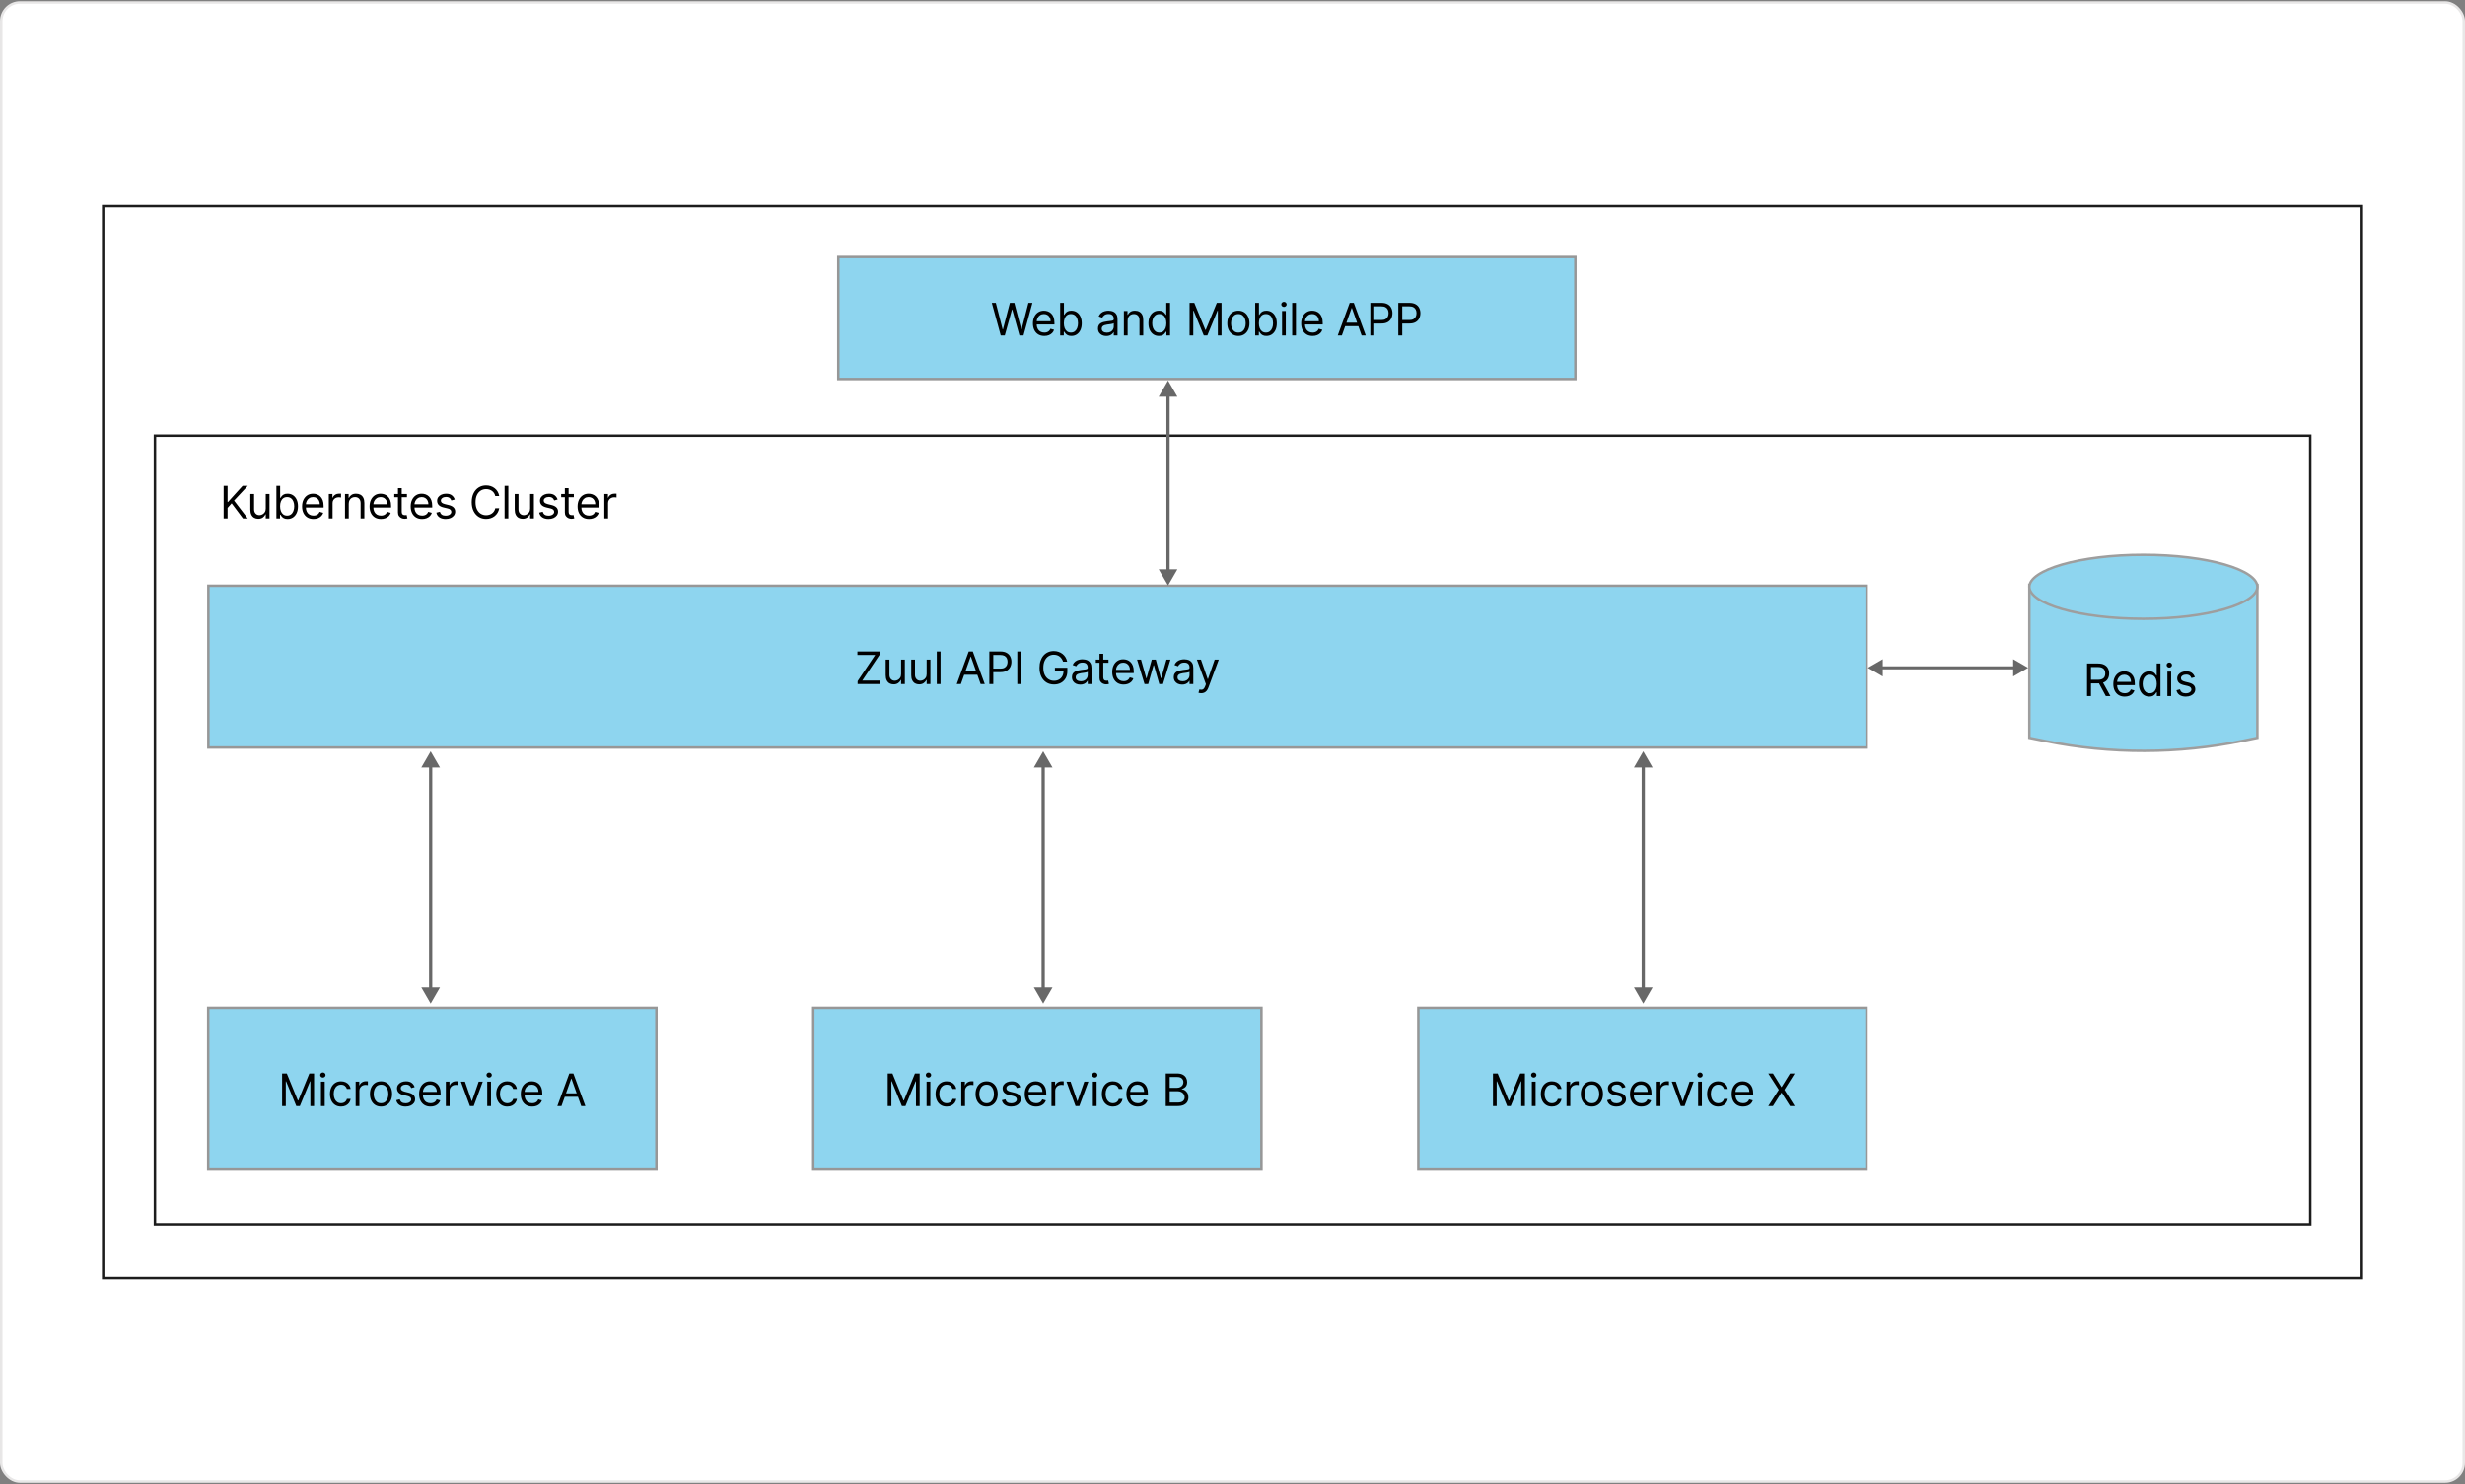 <svg width="990" height="596" viewBox="0 0 990 596" fill="none" xmlns="http://www.w3.org/2000/svg">
<rect x="0" y="0" width="990" height="596" fill="#808080" stroke="none"/>
<rect x="0.5" y="1" width="989" height="594" rx="7.5" fill="white"/>
<rect x="0.5" y="1" width="989" height="594" rx="7.5" stroke="#E8E7E7"/>
<rect x="336.69" y="103.213" width="296" height="49" fill="#8ED5EF"/>
<rect x="336.69" y="103.213" width="296" height="49" stroke="#979797"/>
<path d="M401.918 134.713L398.338 121.622H399.949L402.685 132.284H402.812L405.599 121.622H407.389L410.176 132.284H410.304L413.04 121.622H414.651L411.071 134.713H409.435L406.545 124.282H406.443L403.554 134.713H401.918ZM419.426 134.918C418.48 134.918 417.664 134.709 416.977 134.292C416.296 133.87 415.769 133.282 415.399 132.527C415.032 131.769 414.849 130.887 414.849 129.881C414.849 128.875 415.032 127.989 415.399 127.222C415.769 126.451 416.285 125.85 416.945 125.419C417.61 124.985 418.386 124.767 419.272 124.767C419.784 124.767 420.289 124.853 420.787 125.023C421.286 125.193 421.739 125.47 422.149 125.854C422.558 126.233 422.884 126.736 423.127 127.363C423.369 127.989 423.491 128.76 423.491 129.676V130.316H415.923V129.012H421.957C421.957 128.458 421.846 127.963 421.624 127.529C421.407 127.094 421.096 126.751 420.691 126.5C420.291 126.248 419.818 126.122 419.272 126.122C418.671 126.122 418.151 126.272 417.713 126.57C417.278 126.864 416.943 127.247 416.709 127.72C416.475 128.193 416.357 128.701 416.357 129.242V130.111C416.357 130.853 416.485 131.481 416.741 131.997C417.001 132.508 417.361 132.898 417.821 133.167C418.281 133.431 418.816 133.563 419.426 133.563C419.822 133.563 420.18 133.507 420.499 133.397C420.823 133.282 421.102 133.111 421.337 132.885C421.571 132.655 421.752 132.37 421.88 132.029L423.338 132.438C423.184 132.932 422.926 133.367 422.564 133.742C422.202 134.113 421.754 134.402 421.222 134.611C420.689 134.816 420.09 134.918 419.426 134.918ZM425.792 134.713V121.622H427.301V126.455H427.429C427.539 126.284 427.693 126.067 427.889 125.803C428.089 125.534 428.375 125.296 428.745 125.087C429.12 124.874 429.627 124.767 430.267 124.767C431.093 124.767 431.822 124.974 432.453 125.387C433.083 125.801 433.576 126.387 433.929 127.145C434.283 127.904 434.46 128.799 434.46 129.83C434.46 130.87 434.283 131.771 433.929 132.534C433.576 133.292 433.086 133.88 432.459 134.298C431.833 134.711 431.11 134.918 430.292 134.918C429.662 134.918 429.157 134.814 428.777 134.605C428.398 134.392 428.106 134.151 427.902 133.882C427.697 133.61 427.539 133.384 427.429 133.205H427.25V134.713H425.792ZM427.275 129.804C427.275 130.546 427.384 131.2 427.601 131.767C427.818 132.329 428.136 132.77 428.554 133.09C428.971 133.405 429.483 133.563 430.088 133.563C430.718 133.563 431.245 133.397 431.666 133.064C432.093 132.728 432.412 132.276 432.625 131.709C432.843 131.138 432.951 130.503 432.951 129.804C432.951 129.114 432.845 128.492 432.632 127.938C432.423 127.38 432.105 126.939 431.679 126.615C431.257 126.287 430.727 126.122 430.088 126.122C429.474 126.122 428.958 126.278 428.541 126.589C428.123 126.896 427.808 127.326 427.595 127.88C427.382 128.43 427.275 129.071 427.275 129.804ZM444.323 134.943C443.701 134.943 443.136 134.826 442.629 134.592C442.122 134.353 441.719 134.01 441.421 133.563C441.123 133.111 440.974 132.566 440.974 131.926C440.974 131.364 441.084 130.908 441.306 130.559C441.528 130.205 441.824 129.928 442.195 129.728C442.565 129.527 442.974 129.378 443.422 129.28C443.873 129.178 444.327 129.097 444.783 129.037C445.38 128.961 445.864 128.903 446.234 128.865C446.609 128.822 446.882 128.752 447.052 128.654C447.227 128.556 447.315 128.385 447.315 128.142V128.091C447.315 127.461 447.142 126.97 446.797 126.621C446.456 126.272 445.938 126.097 445.244 126.097C444.523 126.097 443.959 126.255 443.55 126.57C443.141 126.885 442.853 127.222 442.687 127.58L441.255 127.068C441.511 126.472 441.851 126.007 442.278 125.675C442.708 125.338 443.177 125.104 443.684 124.972C444.195 124.836 444.698 124.767 445.192 124.767C445.508 124.767 445.87 124.806 446.279 124.882C446.692 124.955 447.091 125.106 447.474 125.336C447.862 125.566 448.184 125.914 448.44 126.378C448.695 126.843 448.823 127.465 448.823 128.245V134.713H447.315V133.384H447.238C447.136 133.597 446.965 133.825 446.726 134.068C446.488 134.311 446.17 134.517 445.774 134.688C445.378 134.858 444.894 134.943 444.323 134.943ZM444.553 133.588C445.15 133.588 445.653 133.471 446.062 133.237C446.475 133.002 446.786 132.7 446.995 132.329C447.208 131.958 447.315 131.568 447.315 131.159V129.779C447.251 129.855 447.11 129.926 446.893 129.99C446.68 130.049 446.432 130.103 446.151 130.149C445.874 130.192 445.604 130.23 445.339 130.265C445.079 130.294 444.869 130.32 444.707 130.341C444.315 130.392 443.948 130.475 443.607 130.591C443.27 130.701 442.998 130.87 442.789 131.095C442.584 131.317 442.482 131.62 442.482 132.003C442.482 132.527 442.676 132.924 443.064 133.192C443.456 133.456 443.952 133.588 444.553 133.588ZM452.887 128.807V134.713H451.378V124.895H452.836V126.429H452.964C453.194 125.931 453.543 125.53 454.012 125.228C454.481 124.921 455.086 124.767 455.827 124.767C456.492 124.767 457.074 124.904 457.572 125.176C458.071 125.445 458.459 125.854 458.736 126.404C459.013 126.949 459.151 127.64 459.151 128.475V134.713H457.643V128.577C457.643 127.806 457.442 127.205 457.042 126.774C456.641 126.34 456.091 126.122 455.393 126.122C454.911 126.122 454.481 126.227 454.101 126.436C453.726 126.644 453.43 126.949 453.213 127.35C452.996 127.75 452.887 128.236 452.887 128.807ZM465.417 134.918C464.599 134.918 463.877 134.711 463.25 134.298C462.624 133.88 462.134 133.292 461.78 132.534C461.426 131.771 461.249 130.87 461.249 129.83C461.249 128.799 461.426 127.904 461.78 127.145C462.134 126.387 462.626 125.801 463.257 125.387C463.887 124.974 464.616 124.767 465.443 124.767C466.082 124.767 466.587 124.874 466.958 125.087C467.333 125.296 467.618 125.534 467.814 125.803C468.014 126.067 468.17 126.284 468.281 126.455H468.409V121.622H469.917V134.713H468.46V133.205H468.281C468.17 133.384 468.012 133.61 467.808 133.882C467.603 134.151 467.311 134.392 466.932 134.605C466.553 134.814 466.048 134.918 465.417 134.918ZM465.622 133.563C466.227 133.563 466.738 133.405 467.156 133.09C467.573 132.77 467.891 132.329 468.108 131.767C468.325 131.2 468.434 130.546 468.434 129.804C468.434 129.071 468.328 128.43 468.115 127.88C467.901 127.326 467.586 126.896 467.169 126.589C466.751 126.278 466.235 126.122 465.622 126.122C464.982 126.122 464.45 126.287 464.024 126.615C463.602 126.939 463.284 127.38 463.071 127.938C462.862 128.492 462.758 129.114 462.758 129.804C462.758 130.503 462.865 131.138 463.078 131.709C463.295 132.276 463.615 132.728 464.036 133.064C464.463 133.397 464.991 133.563 465.622 133.563ZM477.76 121.622H479.653L484.101 132.489H484.255L488.704 121.622H490.596V134.713H489.113V124.767H488.985L484.894 134.713H483.462L479.371 124.767H479.243V134.713H477.76V121.622ZM497.36 134.918C496.474 134.918 495.696 134.707 495.027 134.285C494.362 133.863 493.842 133.273 493.467 132.515C493.097 131.756 492.911 130.87 492.911 129.855C492.911 128.833 493.097 127.94 493.467 127.177C493.842 126.414 494.362 125.822 495.027 125.4C495.696 124.978 496.474 124.767 497.36 124.767C498.247 124.767 499.022 124.978 499.687 125.4C500.356 125.822 500.876 126.414 501.247 127.177C501.622 127.94 501.809 128.833 501.809 129.855C501.809 130.87 501.622 131.756 501.247 132.515C500.876 133.273 500.356 133.863 499.687 134.285C499.022 134.707 498.247 134.918 497.36 134.918ZM497.36 133.563C498.034 133.563 498.587 133.39 499.022 133.045C499.457 132.7 499.779 132.246 499.987 131.684C500.196 131.121 500.301 130.512 500.301 129.855C500.301 129.199 500.196 128.588 499.987 128.021C499.779 127.454 499.457 126.996 499.022 126.647C498.587 126.297 498.034 126.122 497.36 126.122C496.687 126.122 496.133 126.297 495.698 126.647C495.264 126.996 494.942 127.454 494.733 128.021C494.524 128.588 494.42 129.199 494.42 129.855C494.42 130.512 494.524 131.121 494.733 131.684C494.942 132.246 495.264 132.7 495.698 133.045C496.133 133.39 496.687 133.563 497.36 133.563ZM504.118 134.713V121.622H505.627V126.455H505.755C505.866 126.284 506.019 126.067 506.215 125.803C506.415 125.534 506.701 125.296 507.071 125.087C507.446 124.874 507.954 124.767 508.593 124.767C509.419 124.767 510.148 124.974 510.779 125.387C511.41 125.801 511.902 126.387 512.255 127.145C512.609 127.904 512.786 128.799 512.786 129.83C512.786 130.87 512.609 131.771 512.255 132.534C511.902 133.292 511.412 133.88 510.785 134.298C510.159 134.711 509.437 134.918 508.618 134.918C507.988 134.918 507.483 134.814 507.103 134.605C506.724 134.392 506.432 134.151 506.228 133.882C506.023 133.61 505.866 133.384 505.755 133.205H505.576V134.713H504.118ZM505.601 129.804C505.601 130.546 505.71 131.2 505.927 131.767C506.145 132.329 506.462 132.77 506.88 133.09C507.297 133.405 507.809 133.563 508.414 133.563C509.044 133.563 509.571 133.397 509.993 133.064C510.419 132.728 510.738 132.276 510.951 131.709C511.169 131.138 511.277 130.503 511.277 129.804C511.277 129.114 511.171 128.492 510.958 127.938C510.749 127.38 510.432 126.939 510.005 126.615C509.584 126.287 509.053 126.122 508.414 126.122C507.8 126.122 507.285 126.278 506.867 126.589C506.449 126.896 506.134 127.326 505.921 127.88C505.708 128.43 505.601 129.071 505.601 129.804ZM514.896 134.713V124.895H516.404V134.713H514.896ZM515.663 123.259C515.369 123.259 515.115 123.159 514.902 122.958C514.693 122.758 514.589 122.517 514.589 122.236C514.589 121.955 514.693 121.714 514.902 121.514C515.115 121.314 515.369 121.213 515.663 121.213C515.957 121.213 516.208 121.314 516.417 121.514C516.63 121.714 516.736 121.955 516.736 122.236C516.736 122.517 516.63 122.758 516.417 122.958C516.208 123.159 515.957 123.259 515.663 123.259ZM520.478 121.622V134.713H518.969V121.622H520.478ZM527.159 134.918C526.213 134.918 525.397 134.709 524.711 134.292C524.029 133.87 523.503 133.282 523.132 132.527C522.765 131.769 522.582 130.887 522.582 129.881C522.582 128.875 522.765 127.989 523.132 127.222C523.503 126.451 524.018 125.85 524.679 125.419C525.344 124.985 526.119 124.767 527.006 124.767C527.517 124.767 528.022 124.853 528.52 125.023C529.019 125.193 529.473 125.47 529.882 125.854C530.291 126.233 530.617 126.736 530.86 127.363C531.103 127.989 531.224 128.76 531.224 129.676V130.316H523.656V129.012H529.69C529.69 128.458 529.579 127.963 529.358 127.529C529.14 127.094 528.829 126.751 528.425 126.5C528.024 126.248 527.551 126.122 527.006 126.122C526.405 126.122 525.885 126.272 525.446 126.57C525.011 126.864 524.677 127.247 524.442 127.72C524.208 128.193 524.091 128.701 524.091 129.242V130.111C524.091 130.853 524.219 131.481 524.474 131.997C524.734 132.508 525.094 132.898 525.555 133.167C526.015 133.431 526.55 133.563 527.159 133.563C527.555 133.563 527.913 133.507 528.233 133.397C528.557 133.282 528.836 133.111 529.07 132.885C529.305 132.655 529.486 132.37 529.614 132.029L531.071 132.438C530.917 132.932 530.66 133.367 530.297 133.742C529.935 134.113 529.488 134.402 528.955 134.611C528.422 134.816 527.824 134.918 527.159 134.918ZM538.927 134.713H537.265L542.072 121.622H543.708L548.515 134.713H546.853L542.941 123.693H542.839L538.927 134.713ZM539.541 129.6H546.24V131.006H539.541V129.6ZM550.356 134.713V121.622H554.779C555.806 121.622 556.646 121.808 557.298 122.179C557.954 122.545 558.44 123.042 558.755 123.668C559.071 124.294 559.228 124.993 559.228 125.765C559.228 126.536 559.071 127.237 558.755 127.867C558.444 128.498 557.963 129.001 557.311 129.376C556.659 129.747 555.823 129.932 554.805 129.932H551.635V128.526H554.754C555.457 128.526 556.022 128.404 556.448 128.162C556.874 127.919 557.183 127.591 557.375 127.177C557.571 126.76 557.669 126.289 557.669 125.765C557.669 125.24 557.571 124.772 557.375 124.358C557.183 123.945 556.872 123.621 556.441 123.387C556.011 123.148 555.44 123.029 554.728 123.029H551.941V134.713H550.356ZM561.584 134.713V121.622H566.007C567.034 121.622 567.874 121.808 568.526 122.179C569.182 122.545 569.668 123.042 569.983 123.668C570.298 124.294 570.456 124.993 570.456 125.765C570.456 126.536 570.298 127.237 569.983 127.867C569.672 128.498 569.19 129.001 568.538 129.376C567.886 129.747 567.051 129.932 566.033 129.932H562.862V128.526H565.982C566.685 128.526 567.249 128.404 567.676 128.162C568.102 127.919 568.411 127.591 568.602 127.177C568.798 126.76 568.896 126.289 568.896 125.765C568.896 125.24 568.798 124.772 568.602 124.358C568.411 123.945 568.1 123.621 567.669 123.387C567.239 123.148 566.668 123.029 565.956 123.029H563.169V134.713H561.584Z" fill="black"/>
<rect x="83.69" y="235.213" width="666" height="65" fill="#8ED5EF"/>
<rect x="83.69" y="235.213" width="666" height="65" stroke="#979797"/>
<path d="M344.434 274.713V273.563L351.491 263.029H344.357V261.622H353.383V262.773L346.326 273.307H353.459V274.713H344.434ZM361.903 270.699V264.895H363.412V274.713H361.903V273.051H361.801C361.571 273.55 361.213 273.974 360.727 274.323C360.241 274.669 359.628 274.841 358.886 274.841C358.273 274.841 357.727 274.707 357.25 274.439C356.773 274.166 356.398 273.757 356.125 273.211C355.852 272.662 355.716 271.969 355.716 271.134V264.895H357.224V271.032C357.224 271.747 357.425 272.318 357.825 272.745C358.23 273.171 358.746 273.384 359.372 273.384C359.747 273.384 360.128 273.288 360.516 273.096C360.908 272.904 361.236 272.61 361.501 272.214C361.769 271.818 361.903 271.313 361.903 270.699ZM372.164 270.699V264.895H373.673V274.713H372.164V273.051H372.062C371.832 273.55 371.474 273.974 370.988 274.323C370.502 274.669 369.889 274.841 369.147 274.841C368.534 274.841 367.988 274.707 367.511 274.439C367.034 274.166 366.659 273.757 366.386 273.211C366.113 272.662 365.977 271.969 365.977 271.134V264.895H367.485V271.032C367.485 271.747 367.686 272.318 368.086 272.745C368.491 273.171 369.007 273.384 369.633 273.384C370.008 273.384 370.389 273.288 370.777 273.096C371.169 272.904 371.497 272.61 371.762 272.214C372.03 271.818 372.164 271.313 372.164 270.699ZM377.746 261.622V274.713H376.238V261.622H377.746ZM385.917 274.713H384.255L389.062 261.622H390.699L395.505 274.713H393.843L389.931 263.693H389.829L385.917 274.713ZM386.531 269.6H393.23V271.006H386.531V269.6ZM397.346 274.713V261.622H401.77C402.797 261.622 403.636 261.808 404.288 262.179C404.944 262.545 405.43 263.042 405.746 263.668C406.061 264.294 406.219 264.993 406.219 265.765C406.219 266.536 406.061 267.237 405.746 267.867C405.434 268.498 404.953 269.001 404.301 269.376C403.649 269.747 402.814 269.932 401.795 269.932H398.625V268.526H401.744C402.447 268.526 403.012 268.404 403.438 268.162C403.864 267.919 404.173 267.591 404.365 267.177C404.561 266.76 404.659 266.289 404.659 265.765C404.659 265.24 404.561 264.772 404.365 264.358C404.173 263.945 403.862 263.621 403.432 263.387C403.001 263.148 402.43 263.029 401.719 263.029H398.932V274.713H397.346ZM410.159 261.622V274.713H408.574V261.622H410.159ZM426.953 265.713C426.813 265.283 426.627 264.897 426.397 264.556C426.171 264.211 425.901 263.917 425.585 263.674C425.274 263.431 424.921 263.246 424.524 263.118C424.128 262.99 423.693 262.926 423.22 262.926C422.445 262.926 421.739 263.127 421.104 263.527C420.47 263.928 419.965 264.518 419.59 265.298C419.215 266.078 419.027 267.034 419.027 268.168C419.027 269.301 419.217 270.258 419.596 271.038C419.975 271.818 420.489 272.408 421.136 272.809C421.784 273.209 422.513 273.409 423.323 273.409C424.073 273.409 424.733 273.25 425.304 272.93C425.879 272.606 426.327 272.15 426.646 271.562C426.97 270.97 427.132 270.273 427.132 269.472L427.618 269.574H423.68V268.168H428.666V269.574C428.666 270.652 428.436 271.59 427.976 272.387C427.52 273.184 426.889 273.801 426.084 274.24C425.283 274.675 424.362 274.892 423.323 274.892C422.163 274.892 421.145 274.62 420.267 274.074C419.394 273.529 418.712 272.753 418.222 271.747C417.736 270.742 417.493 269.549 417.493 268.168C417.493 267.132 417.631 266.201 417.908 265.375C418.19 264.544 418.586 263.836 419.097 263.252C419.609 262.669 420.214 262.221 420.913 261.91C421.612 261.599 422.381 261.443 423.22 261.443C423.911 261.443 424.554 261.548 425.151 261.757C425.752 261.961 426.286 262.253 426.755 262.632C427.228 263.007 427.622 263.457 427.938 263.981C428.253 264.501 428.47 265.078 428.59 265.713H426.953ZM433.868 274.943C433.246 274.943 432.681 274.826 432.174 274.592C431.667 274.353 431.264 274.01 430.966 273.563C430.668 273.111 430.519 272.566 430.519 271.926C430.519 271.364 430.629 270.908 430.851 270.559C431.073 270.205 431.369 269.928 431.739 269.728C432.11 269.527 432.519 269.378 432.967 269.28C433.418 269.178 433.872 269.097 434.328 269.037C434.925 268.961 435.408 268.903 435.779 268.865C436.154 268.822 436.427 268.752 436.597 268.654C436.772 268.556 436.859 268.385 436.859 268.142V268.091C436.859 267.461 436.687 266.97 436.342 266.621C436.001 266.272 435.483 266.097 434.788 266.097C434.068 266.097 433.504 266.255 433.095 266.57C432.685 266.885 432.398 267.222 432.232 267.58L430.8 267.068C431.055 266.472 431.396 266.007 431.823 265.675C432.253 265.338 432.722 265.104 433.229 264.972C433.74 264.836 434.243 264.767 434.737 264.767C435.053 264.767 435.415 264.806 435.824 264.882C436.237 264.955 436.636 265.106 437.019 265.336C437.407 265.566 437.729 265.914 437.984 266.378C438.24 266.843 438.368 267.465 438.368 268.245V274.713H436.859V273.384H436.783C436.68 273.597 436.51 273.825 436.271 274.068C436.033 274.311 435.715 274.517 435.319 274.688C434.923 274.858 434.439 274.943 433.868 274.943ZM434.098 273.588C434.695 273.588 435.198 273.471 435.607 273.237C436.02 273.002 436.331 272.7 436.54 272.329C436.753 271.958 436.859 271.568 436.859 271.159V269.779C436.796 269.855 436.655 269.926 436.438 269.99C436.224 270.049 435.977 270.103 435.696 270.149C435.419 270.192 435.149 270.23 434.884 270.265C434.624 270.294 434.413 270.32 434.251 270.341C433.859 270.392 433.493 270.475 433.152 270.591C432.815 270.701 432.543 270.87 432.334 271.095C432.129 271.317 432.027 271.62 432.027 272.003C432.027 272.527 432.221 272.924 432.609 273.192C433.001 273.456 433.497 273.588 434.098 273.588ZM445.193 264.895V266.174H440.105V264.895H445.193ZM441.588 262.543H443.097V271.901C443.097 272.327 443.158 272.647 443.282 272.86C443.41 273.068 443.572 273.209 443.768 273.282C443.968 273.35 444.179 273.384 444.401 273.384C444.567 273.384 444.703 273.375 444.81 273.358C444.916 273.337 445.001 273.32 445.065 273.307L445.372 274.662C445.27 274.701 445.127 274.739 444.944 274.777C444.761 274.82 444.528 274.841 444.247 274.841C443.821 274.841 443.403 274.75 442.994 274.566C442.59 274.383 442.253 274.104 441.984 273.729C441.72 273.354 441.588 272.881 441.588 272.31V262.543ZM451.275 274.918C450.329 274.918 449.513 274.709 448.827 274.292C448.145 273.87 447.619 273.282 447.248 272.527C446.882 271.769 446.699 270.887 446.699 269.881C446.699 268.875 446.882 267.989 447.248 267.222C447.619 266.451 448.135 265.85 448.795 265.419C449.46 264.985 450.236 264.767 451.122 264.767C451.633 264.767 452.138 264.853 452.637 265.023C453.135 265.193 453.589 265.47 453.998 265.854C454.408 266.233 454.734 266.736 454.976 267.363C455.219 267.989 455.341 268.76 455.341 269.676V270.316H447.773V269.012H453.807C453.807 268.458 453.696 267.963 453.474 267.529C453.257 267.094 452.946 266.751 452.541 266.5C452.14 266.248 451.667 266.122 451.122 266.122C450.521 266.122 450.001 266.272 449.562 266.57C449.128 266.864 448.793 267.247 448.559 267.72C448.324 268.193 448.207 268.701 448.207 269.242V270.111C448.207 270.853 448.335 271.481 448.591 271.997C448.851 272.508 449.211 272.898 449.671 273.167C450.131 273.431 450.666 273.563 451.275 273.563C451.672 273.563 452.03 273.507 452.349 273.397C452.673 273.282 452.952 273.111 453.187 272.885C453.421 272.655 453.602 272.37 453.73 272.029L455.187 272.438C455.034 272.932 454.776 273.367 454.414 273.742C454.052 274.113 453.604 274.402 453.072 274.611C452.539 274.816 451.94 274.918 451.275 274.918ZM459.662 274.713L456.67 264.895H458.256L460.378 272.412H460.48L462.577 264.895H464.187L466.259 272.387H466.361L468.483 264.895H470.068L467.077 274.713H465.594L463.446 267.171H463.293L461.145 274.713H459.662ZM474.754 274.943C474.132 274.943 473.567 274.826 473.06 274.592C472.553 274.353 472.15 274.01 471.852 273.563C471.553 273.111 471.404 272.566 471.404 271.926C471.404 271.364 471.515 270.908 471.737 270.559C471.958 270.205 472.254 269.928 472.625 269.728C472.996 269.527 473.405 269.378 473.852 269.28C474.304 269.178 474.758 269.097 475.214 269.037C475.811 268.961 476.294 268.903 476.665 268.865C477.04 268.822 477.313 268.752 477.483 268.654C477.658 268.556 477.745 268.385 477.745 268.142V268.091C477.745 267.461 477.573 266.97 477.227 266.621C476.887 266.272 476.369 266.097 475.674 266.097C474.954 266.097 474.389 266.255 473.98 266.57C473.571 266.885 473.284 267.222 473.117 267.58L471.686 267.068C471.941 266.472 472.282 266.007 472.708 265.675C473.139 265.338 473.607 265.104 474.114 264.972C474.626 264.836 475.129 264.767 475.623 264.767C475.938 264.767 476.301 264.806 476.71 264.882C477.123 264.955 477.521 265.106 477.905 265.336C478.293 265.566 478.614 265.914 478.87 266.378C479.126 266.843 479.254 267.465 479.254 268.245V274.713H477.745V273.384H477.668C477.566 273.597 477.396 273.825 477.157 274.068C476.918 274.311 476.601 274.517 476.205 274.688C475.808 274.858 475.325 274.943 474.754 274.943ZM474.984 273.588C475.58 273.588 476.083 273.471 476.492 273.237C476.906 273.002 477.217 272.7 477.426 272.329C477.639 271.958 477.745 271.568 477.745 271.159V269.779C477.681 269.855 477.541 269.926 477.323 269.99C477.11 270.049 476.863 270.103 476.582 270.149C476.305 270.192 476.034 270.23 475.77 270.265C475.51 270.294 475.299 270.32 475.137 270.341C474.745 270.392 474.379 270.475 474.038 270.591C473.701 270.701 473.428 270.87 473.22 271.095C473.015 271.317 472.913 271.62 472.913 272.003C472.913 272.527 473.107 272.924 473.494 273.192C473.887 273.456 474.383 273.588 474.984 273.588ZM482.429 278.395C482.173 278.395 481.945 278.374 481.745 278.331C481.545 278.293 481.406 278.255 481.33 278.216L481.713 276.887C482.08 276.98 482.404 277.015 482.685 276.989C482.966 276.963 483.215 276.838 483.433 276.612C483.654 276.39 483.857 276.03 484.04 275.532L484.321 274.765L480.69 264.895H482.327L485.037 272.719H485.139L487.85 264.895H489.486L485.318 276.145C485.131 276.652 484.899 277.072 484.622 277.404C484.345 277.741 484.023 277.99 483.656 278.152C483.294 278.314 482.885 278.395 482.429 278.395Z" fill="black"/>
<rect x="83.629" y="404.698" width="180" height="65" fill="#8ED5EF"/>
<rect x="83.629" y="404.698" width="180" height="65" stroke="#979797"/>
<path d="M113.299 431.107H115.191L119.639 441.974H119.793L124.242 431.107H126.134V444.198H124.651V434.252H124.523L120.432 444.198H119L114.909 434.252H114.782V444.198H113.299V431.107ZM128.91 444.198V434.38H130.418V444.198H128.91ZM129.677 432.744C129.383 432.744 129.129 432.644 128.916 432.443C128.707 432.243 128.603 432.002 128.603 431.721C128.603 431.44 128.707 431.199 128.916 430.999C129.129 430.798 129.383 430.698 129.677 430.698C129.971 430.698 130.222 430.798 130.431 430.999C130.644 431.199 130.751 431.44 130.751 431.721C130.751 432.002 130.644 432.243 130.431 432.443C130.222 432.644 129.971 432.744 129.677 432.744ZM136.972 444.403C136.051 444.403 135.259 444.185 134.594 443.751C133.929 443.316 133.418 442.717 133.06 441.955C132.702 441.192 132.523 440.32 132.523 439.34C132.523 438.343 132.706 437.463 133.073 436.7C133.443 435.933 133.959 435.335 134.62 434.904C135.284 434.47 136.06 434.252 136.946 434.252C137.637 434.252 138.259 434.38 138.813 434.636C139.367 434.891 139.821 435.249 140.174 435.71C140.528 436.17 140.747 436.707 140.833 437.32H139.324C139.209 436.873 138.953 436.477 138.557 436.131C138.165 435.782 137.637 435.607 136.972 435.607C136.384 435.607 135.868 435.761 135.425 436.068C134.986 436.37 134.643 436.798 134.396 437.352C134.153 437.902 134.031 438.548 134.031 439.289C134.031 440.048 134.151 440.708 134.389 441.271C134.632 441.833 134.973 442.27 135.412 442.581C135.855 442.892 136.375 443.048 136.972 443.048C137.364 443.048 137.72 442.979 138.039 442.843C138.359 442.707 138.629 442.511 138.851 442.255C139.073 441.999 139.23 441.693 139.324 441.335H140.833C140.747 441.914 140.536 442.436 140.2 442.901C139.867 443.361 139.426 443.727 138.877 444C138.331 444.269 137.696 444.403 136.972 444.403ZM142.84 444.198V434.38H144.297V435.863H144.4C144.578 435.377 144.902 434.983 145.371 434.68C145.84 434.378 146.368 434.227 146.956 434.227C147.067 434.227 147.206 434.229 147.372 434.233C147.538 434.237 147.664 434.244 147.749 434.252V435.786C147.698 435.774 147.581 435.754 147.397 435.729C147.218 435.699 147.029 435.684 146.828 435.684C146.351 435.684 145.925 435.784 145.55 435.984C145.179 436.18 144.885 436.453 144.668 436.803C144.455 437.148 144.348 437.542 144.348 437.985V444.198H142.84ZM153.029 444.403C152.143 444.403 151.365 444.192 150.696 443.77C150.031 443.348 149.511 442.758 149.136 441.999C148.765 441.241 148.58 440.354 148.58 439.34C148.58 438.318 148.765 437.425 149.136 436.662C149.511 435.899 150.031 435.307 150.696 434.885C151.365 434.463 152.143 434.252 153.029 434.252C153.915 434.252 154.691 434.463 155.356 434.885C156.025 435.307 156.545 435.899 156.915 436.662C157.29 437.425 157.478 438.318 157.478 439.34C157.478 440.354 157.29 441.241 156.915 441.999C156.545 442.758 156.025 443.348 155.356 443.77C154.691 444.192 153.915 444.403 153.029 444.403ZM153.029 443.048C153.702 443.048 154.256 442.875 154.691 442.53C155.126 442.185 155.447 441.731 155.656 441.168C155.865 440.606 155.969 439.997 155.969 439.34C155.969 438.684 155.865 438.073 155.656 437.506C155.447 436.939 155.126 436.481 154.691 436.131C154.256 435.782 153.702 435.607 153.029 435.607C152.356 435.607 151.802 435.782 151.367 436.131C150.932 436.481 150.611 436.939 150.402 437.506C150.193 438.073 150.089 438.684 150.089 439.34C150.089 439.997 150.193 440.606 150.402 441.168C150.611 441.731 150.932 442.185 151.367 442.53C151.802 442.875 152.356 443.048 153.029 443.048ZM166.537 436.579L165.182 436.962C165.097 436.737 164.971 436.517 164.805 436.304C164.643 436.087 164.421 435.908 164.14 435.767C163.859 435.627 163.499 435.556 163.06 435.556C162.459 435.556 161.958 435.695 161.558 435.972C161.161 436.244 160.963 436.592 160.963 437.014C160.963 437.389 161.1 437.685 161.372 437.902C161.645 438.119 162.071 438.301 162.651 438.445L164.108 438.803C164.986 439.016 165.64 439.342 166.07 439.781C166.501 440.216 166.716 440.776 166.716 441.462C166.716 442.025 166.554 442.528 166.23 442.971C165.911 443.414 165.463 443.764 164.888 444.019C164.313 444.275 163.644 444.403 162.881 444.403C161.879 444.403 161.051 444.185 160.394 443.751C159.738 443.316 159.323 442.681 159.148 441.846L160.58 441.488C160.716 442.016 160.974 442.413 161.353 442.677C161.737 442.941 162.237 443.073 162.855 443.073C163.558 443.073 164.117 442.924 164.53 442.626C164.948 442.323 165.156 441.961 165.156 441.539C165.156 441.198 165.037 440.913 164.798 440.683C164.56 440.448 164.193 440.274 163.699 440.158L162.063 439.775C161.163 439.562 160.503 439.232 160.081 438.784C159.663 438.332 159.455 437.768 159.455 437.09C159.455 436.536 159.61 436.046 159.921 435.62C160.237 435.194 160.665 434.859 161.206 434.617C161.752 434.374 162.369 434.252 163.06 434.252C164.031 434.252 164.794 434.465 165.348 434.891C165.906 435.318 166.303 435.88 166.537 436.579ZM172.905 444.403C171.959 444.403 171.143 444.194 170.457 443.776C169.775 443.354 169.249 442.766 168.878 442.012C168.512 441.254 168.329 440.372 168.329 439.366C168.329 438.36 168.512 437.474 168.878 436.707C169.249 435.935 169.765 435.335 170.425 434.904C171.09 434.47 171.866 434.252 172.752 434.252C173.263 434.252 173.768 434.337 174.267 434.508C174.765 434.678 175.219 434.955 175.628 435.339C176.037 435.718 176.363 436.221 176.606 436.847C176.849 437.474 176.971 438.245 176.971 439.161V439.801H169.402V438.497H175.437C175.437 437.943 175.326 437.448 175.104 437.014C174.887 436.579 174.576 436.236 174.171 435.984C173.77 435.733 173.297 435.607 172.752 435.607C172.151 435.607 171.631 435.756 171.192 436.055C170.758 436.349 170.423 436.732 170.189 437.205C169.954 437.678 169.837 438.185 169.837 438.727V439.596C169.837 440.337 169.965 440.966 170.221 441.482C170.481 441.993 170.841 442.383 171.301 442.651C171.761 442.916 172.296 443.048 172.905 443.048C173.302 443.048 173.66 442.992 173.979 442.881C174.303 442.766 174.582 442.596 174.817 442.37C175.051 442.14 175.232 441.854 175.36 441.514L176.817 441.923C176.664 442.417 176.406 442.852 176.044 443.227C175.682 443.597 175.234 443.887 174.701 444.096C174.169 444.301 173.57 444.403 172.905 444.403ZM179.067 444.198V434.38H180.525V435.863H180.627C180.806 435.377 181.13 434.983 181.599 434.68C182.067 434.378 182.596 434.227 183.184 434.227C183.295 434.227 183.433 434.229 183.599 434.233C183.766 434.237 183.891 434.244 183.976 434.252V435.786C183.925 435.774 183.808 435.754 183.625 435.729C183.446 435.699 183.256 435.684 183.056 435.684C182.579 435.684 182.153 435.784 181.778 435.984C181.407 436.18 181.113 436.453 180.896 436.803C180.682 437.148 180.576 437.542 180.576 437.985V444.198H179.067ZM193.894 434.38L190.263 444.198H188.729L185.098 434.38H186.735L189.445 442.204H189.547L192.258 434.38H193.894ZM195.687 444.198V434.38H197.196V444.198H195.687ZM196.454 432.744C196.16 432.744 195.906 432.644 195.693 432.443C195.485 432.243 195.38 432.002 195.38 431.721C195.38 431.44 195.485 431.199 195.693 430.999C195.906 430.798 196.16 430.698 196.454 430.698C196.748 430.698 197 430.798 197.208 430.999C197.421 431.199 197.528 431.44 197.528 431.721C197.528 432.002 197.421 432.243 197.208 432.443C197 432.644 196.748 432.744 196.454 432.744ZM203.749 444.403C202.829 444.403 202.036 444.185 201.371 443.751C200.707 443.316 200.195 442.717 199.837 441.955C199.479 441.192 199.3 440.32 199.3 439.34C199.3 438.343 199.483 437.463 199.85 436.7C200.221 435.933 200.736 435.335 201.397 434.904C202.062 434.47 202.837 434.252 203.724 434.252C204.414 434.252 205.036 434.38 205.59 434.636C206.144 434.891 206.598 435.249 206.952 435.71C207.305 436.17 207.525 436.707 207.61 437.32H206.101C205.986 436.873 205.731 436.477 205.334 436.131C204.942 435.782 204.414 435.607 203.749 435.607C203.161 435.607 202.645 435.761 202.202 436.068C201.763 436.37 201.42 436.798 201.173 437.352C200.93 437.902 200.809 438.548 200.809 439.289C200.809 440.048 200.928 440.708 201.167 441.271C201.41 441.833 201.751 442.27 202.189 442.581C202.633 442.892 203.153 443.048 203.749 443.048C204.141 443.048 204.497 442.979 204.817 442.843C205.136 442.707 205.407 442.511 205.628 442.255C205.85 441.999 206.008 441.693 206.101 441.335H207.61C207.525 441.914 207.314 442.436 206.977 442.901C206.645 443.361 206.204 443.727 205.654 444C205.108 444.269 204.474 444.403 203.749 444.403ZM213.734 444.403C212.788 444.403 211.972 444.194 211.286 443.776C210.604 443.354 210.077 442.766 209.707 442.012C209.34 441.254 209.157 440.372 209.157 439.366C209.157 438.36 209.34 437.474 209.707 436.707C210.077 435.935 210.593 435.335 211.254 434.904C211.918 434.47 212.694 434.252 213.58 434.252C214.092 434.252 214.597 434.337 215.095 434.508C215.594 434.678 216.048 434.955 216.457 435.339C216.866 435.718 217.192 436.221 217.435 436.847C217.678 437.474 217.799 438.245 217.799 439.161V439.801H210.231V438.497H216.265C216.265 437.943 216.154 437.448 215.933 437.014C215.715 436.579 215.404 436.236 214.999 435.984C214.599 435.733 214.126 435.607 213.58 435.607C212.979 435.607 212.46 435.756 212.021 436.055C211.586 436.349 211.251 436.732 211.017 437.205C210.783 437.678 210.665 438.185 210.665 438.727V439.596C210.665 440.337 210.793 440.966 211.049 441.482C211.309 441.993 211.669 442.383 212.129 442.651C212.589 442.916 213.124 443.048 213.734 443.048C214.13 443.048 214.488 442.992 214.808 442.881C215.131 442.766 215.411 442.596 215.645 442.37C215.879 442.14 216.06 441.854 216.188 441.514L217.646 441.923C217.492 442.417 217.234 442.852 216.872 443.227C216.51 443.597 216.062 443.887 215.53 444.096C214.997 444.301 214.398 444.403 213.734 444.403ZM225.502 444.198H223.84L228.647 431.107H230.283L235.09 444.198H233.428L229.516 433.178H229.414L225.502 444.198ZM226.115 439.085H232.814V440.491H226.115V439.085Z" fill="black"/>
<rect x="326.628" y="404.698" width="180" height="65" fill="#8ED5EF"/>
<rect x="326.628" y="404.698" width="180" height="65" stroke="#979797"/>
<path d="M356.527 431.107H358.419L362.868 441.974H363.021L367.47 431.107H369.362V444.198H367.879V434.252H367.752L363.661 444.198H362.229L358.138 434.252H358.01V444.198H356.527V431.107ZM372.138 444.198V434.38H373.647V444.198H372.138ZM372.905 432.744C372.611 432.744 372.358 432.644 372.145 432.443C371.936 432.243 371.831 432.002 371.831 431.721C371.831 431.44 371.936 431.199 372.145 430.999C372.358 430.798 372.611 430.698 372.905 430.698C373.199 430.698 373.451 430.798 373.66 430.999C373.873 431.199 373.979 431.44 373.979 431.721C373.979 432.002 373.873 432.243 373.66 432.443C373.451 432.644 373.199 432.744 372.905 432.744ZM380.2 444.403C379.28 444.403 378.487 444.185 377.822 443.751C377.158 443.316 376.646 442.717 376.288 441.955C375.93 441.192 375.751 440.32 375.751 439.34C375.751 438.343 375.935 437.463 376.301 436.7C376.672 435.933 377.188 435.335 377.848 434.904C378.513 434.47 379.288 434.252 380.175 434.252C380.865 434.252 381.487 434.38 382.041 434.636C382.595 434.891 383.049 435.249 383.403 435.71C383.756 436.17 383.976 436.707 384.061 437.32H382.553C382.438 436.873 382.182 436.477 381.786 436.131C381.394 435.782 380.865 435.607 380.2 435.607C379.612 435.607 379.097 435.761 378.653 436.068C378.215 436.37 377.871 436.798 377.624 437.352C377.381 437.902 377.26 438.548 377.26 439.289C377.26 440.048 377.379 440.708 377.618 441.271C377.861 441.833 378.202 442.27 378.641 442.581C379.084 442.892 379.604 443.048 380.2 443.048C380.592 443.048 380.948 442.979 381.268 442.843C381.587 442.707 381.858 442.511 382.08 442.255C382.301 441.999 382.459 441.693 382.553 441.335H384.061C383.976 441.914 383.765 442.436 383.428 442.901C383.096 443.361 382.655 443.727 382.105 444C381.56 444.269 380.925 444.403 380.2 444.403ZM386.068 444.198V434.38H387.526V435.863H387.628C387.807 435.377 388.131 434.983 388.6 434.68C389.068 434.378 389.597 434.227 390.185 434.227C390.296 434.227 390.434 434.229 390.6 434.233C390.767 434.237 390.892 434.244 390.977 434.252V435.786C390.926 435.774 390.809 435.754 390.626 435.729C390.447 435.699 390.257 435.684 390.057 435.684C389.58 435.684 389.154 435.784 388.779 435.984C388.408 436.18 388.114 436.453 387.896 436.803C387.683 437.148 387.577 437.542 387.577 437.985V444.198H386.068ZM396.257 444.403C395.371 444.403 394.593 444.192 393.924 443.77C393.26 443.348 392.74 442.758 392.365 441.999C391.994 441.241 391.809 440.354 391.809 439.34C391.809 438.318 391.994 437.425 392.365 436.662C392.74 435.899 393.26 435.307 393.924 434.885C394.593 434.463 395.371 434.252 396.257 434.252C397.144 434.252 397.919 434.463 398.584 434.885C399.253 435.307 399.773 435.899 400.144 436.662C400.519 437.425 400.706 438.318 400.706 439.34C400.706 440.354 400.519 441.241 400.144 441.999C399.773 442.758 399.253 443.348 398.584 443.77C397.919 444.192 397.144 444.403 396.257 444.403ZM396.257 443.048C396.931 443.048 397.485 442.875 397.919 442.53C398.354 442.185 398.676 441.731 398.885 441.168C399.093 440.606 399.198 439.997 399.198 439.34C399.198 438.684 399.093 438.073 398.885 437.506C398.676 436.939 398.354 436.481 397.919 436.131C397.485 435.782 396.931 435.607 396.257 435.607C395.584 435.607 395.03 435.782 394.596 436.131C394.161 436.481 393.839 436.939 393.63 437.506C393.422 438.073 393.317 438.684 393.317 439.34C393.317 439.997 393.422 440.606 393.63 441.168C393.839 441.731 394.161 442.185 394.596 442.53C395.03 442.875 395.584 443.048 396.257 443.048ZM409.766 436.579L408.41 436.962C408.325 436.737 408.2 436.517 408.033 436.304C407.871 436.087 407.65 435.908 407.369 435.767C407.087 435.627 406.727 435.556 406.288 435.556C405.687 435.556 405.187 435.695 404.786 435.972C404.39 436.244 404.192 436.592 404.192 437.014C404.192 437.389 404.328 437.685 404.601 437.902C404.874 438.119 405.3 438.301 405.879 438.445L407.337 438.803C408.214 439.016 408.869 439.342 409.299 439.781C409.729 440.216 409.945 440.776 409.945 441.462C409.945 442.025 409.783 442.528 409.459 442.971C409.139 443.414 408.692 443.764 408.116 444.019C407.541 444.275 406.872 444.403 406.109 444.403C405.108 444.403 404.279 444.185 403.623 443.751C402.967 443.316 402.551 442.681 402.376 441.846L403.808 441.488C403.945 442.016 404.202 442.413 404.582 442.677C404.965 442.941 405.466 443.073 406.084 443.073C406.787 443.073 407.345 442.924 407.758 442.626C408.176 442.323 408.385 441.961 408.385 441.539C408.385 441.198 408.266 440.913 408.027 440.683C407.788 440.448 407.422 440.274 406.928 440.158L405.291 439.775C404.392 439.562 403.731 439.232 403.31 438.784C402.892 438.332 402.683 437.768 402.683 437.09C402.683 436.536 402.839 436.046 403.15 435.62C403.465 435.194 403.893 434.859 404.435 434.617C404.98 434.374 405.598 434.252 406.288 434.252C407.26 434.252 408.023 434.465 408.577 434.891C409.135 435.318 409.531 435.88 409.766 436.579ZM416.134 444.403C415.188 444.403 414.372 444.194 413.686 443.776C413.004 443.354 412.478 442.766 412.107 442.012C411.74 441.254 411.557 440.372 411.557 439.366C411.557 438.36 411.74 437.474 412.107 436.707C412.478 435.935 412.993 435.335 413.654 434.904C414.318 434.47 415.094 434.252 415.98 434.252C416.492 434.252 416.997 434.337 417.495 434.508C417.994 434.678 418.448 434.955 418.857 435.339C419.266 435.718 419.592 436.221 419.835 436.847C420.078 437.474 420.199 438.245 420.199 439.161V439.801H412.631V438.497H418.665C418.665 437.943 418.554 437.448 418.333 437.014C418.115 436.579 417.804 436.236 417.399 435.984C416.999 435.733 416.526 435.607 415.98 435.607C415.38 435.607 414.86 435.756 414.421 436.055C413.986 436.349 413.652 436.732 413.417 437.205C413.183 437.678 413.066 438.185 413.066 438.727V439.596C413.066 440.337 413.193 440.966 413.449 441.482C413.709 441.993 414.069 442.383 414.529 442.651C414.99 442.916 415.524 443.048 416.134 443.048C416.53 443.048 416.888 442.992 417.208 442.881C417.532 442.766 417.811 442.596 418.045 442.37C418.279 442.14 418.461 441.854 418.588 441.514L420.046 441.923C419.892 442.417 419.635 442.852 419.272 443.227C418.91 443.597 418.463 443.887 417.93 444.096C417.397 444.301 416.799 444.403 416.134 444.403ZM422.296 444.198V434.38H423.753V435.863H423.856C424.035 435.377 424.358 434.983 424.827 434.68C425.296 434.378 425.824 434.227 426.412 434.227C426.523 434.227 426.662 434.229 426.828 434.233C426.994 434.237 427.12 434.244 427.205 434.252V435.786C427.154 435.774 427.037 435.754 426.853 435.729C426.674 435.699 426.485 435.684 426.285 435.684C425.807 435.684 425.381 435.784 425.006 435.984C424.635 436.18 424.341 436.453 424.124 436.803C423.911 437.148 423.804 437.542 423.804 437.985V444.198H422.296ZM437.122 434.38L433.492 444.198H431.958L428.327 434.38H429.963L432.674 442.204H432.776L435.486 434.38H437.122ZM438.916 444.198V434.38H440.424V444.198H438.916ZM439.683 432.744C439.389 432.744 439.135 432.644 438.922 432.443C438.713 432.243 438.609 432.002 438.609 431.721C438.609 431.44 438.713 431.199 438.922 430.999C439.135 430.798 439.389 430.698 439.683 430.698C439.977 430.698 440.228 430.798 440.437 430.999C440.65 431.199 440.756 431.44 440.756 431.721C440.756 432.002 440.65 432.243 440.437 432.443C440.228 432.644 439.977 432.744 439.683 432.744ZM446.978 444.403C446.057 444.403 445.265 444.185 444.6 443.751C443.935 443.316 443.424 442.717 443.066 441.955C442.708 441.192 442.529 440.32 442.529 439.34C442.529 438.343 442.712 437.463 443.078 436.7C443.449 435.933 443.965 435.335 444.625 434.904C445.29 434.47 446.066 434.252 446.952 434.252C447.642 434.252 448.265 434.38 448.819 434.636C449.373 434.891 449.826 435.249 450.18 435.71C450.534 436.17 450.753 436.707 450.838 437.32H449.33C449.215 436.873 448.959 436.477 448.563 436.131C448.171 435.782 447.642 435.607 446.978 435.607C446.39 435.607 445.874 435.761 445.431 436.068C444.992 436.37 444.649 436.798 444.402 437.352C444.159 437.902 444.037 438.548 444.037 439.289C444.037 440.048 444.157 440.708 444.395 441.271C444.638 441.833 444.979 442.27 445.418 442.581C445.861 442.892 446.381 443.048 446.978 443.048C447.37 443.048 447.726 442.979 448.045 442.843C448.365 442.707 448.635 442.511 448.857 442.255C449.078 441.999 449.236 441.693 449.33 441.335H450.838C450.753 441.914 450.542 442.436 450.206 442.901C449.873 443.361 449.432 443.727 448.882 444C448.337 444.269 447.702 444.403 446.978 444.403ZM456.962 444.403C456.016 444.403 455.2 444.194 454.514 443.776C453.832 443.354 453.306 442.766 452.935 442.012C452.569 441.254 452.385 440.372 452.385 439.366C452.385 438.36 452.569 437.474 452.935 436.707C453.306 435.935 453.822 435.335 454.482 434.904C455.147 434.47 455.922 434.252 456.809 434.252C457.32 434.252 457.825 434.337 458.324 434.508C458.822 434.678 459.276 434.955 459.685 435.339C460.094 435.718 460.42 436.221 460.663 436.847C460.906 437.474 461.028 438.245 461.028 439.161V439.801H453.459V438.497H459.493C459.493 437.943 459.383 437.448 459.161 437.014C458.944 436.579 458.633 436.236 458.228 435.984C457.827 435.733 457.354 435.607 456.809 435.607C456.208 435.607 455.688 435.756 455.249 436.055C454.814 436.349 454.48 436.732 454.246 437.205C454.011 437.678 453.894 438.185 453.894 438.727V439.596C453.894 440.337 454.022 440.966 454.278 441.482C454.537 441.993 454.898 442.383 455.358 442.651C455.818 442.916 456.353 443.048 456.962 443.048C457.358 443.048 457.716 442.992 458.036 442.881C458.36 442.766 458.639 442.596 458.873 442.37C459.108 442.14 459.289 441.854 459.417 441.514L460.874 441.923C460.721 442.417 460.463 442.852 460.101 443.227C459.738 443.597 459.291 443.887 458.758 444.096C458.226 444.301 457.627 444.403 456.962 444.403ZM468.193 444.198V431.107H472.77C473.682 431.107 474.434 431.265 475.026 431.58C475.619 431.891 476.06 432.311 476.35 432.84C476.639 433.364 476.784 433.945 476.784 434.585C476.784 435.147 476.684 435.612 476.484 435.978C476.288 436.345 476.028 436.634 475.704 436.847C475.384 437.06 475.037 437.218 474.662 437.32V437.448C475.063 437.474 475.465 437.614 475.87 437.87C476.275 438.126 476.614 438.492 476.886 438.97C477.159 439.447 477.296 440.031 477.296 440.721C477.296 441.377 477.146 441.967 476.848 442.492C476.55 443.016 476.079 443.431 475.435 443.738C474.792 444.045 473.955 444.198 472.923 444.198H468.193ZM469.779 442.792H472.923C473.959 442.792 474.694 442.592 475.129 442.191C475.568 441.786 475.787 441.296 475.787 440.721C475.787 440.278 475.674 439.869 475.448 439.494C475.222 439.114 474.901 438.812 474.483 438.586C474.065 438.356 473.571 438.241 473 438.241H469.779V442.792ZM469.779 436.86H472.719C473.196 436.86 473.627 436.766 474.01 436.579C474.398 436.391 474.705 436.127 474.931 435.786C475.161 435.445 475.276 435.045 475.276 434.585C475.276 434.009 475.075 433.521 474.675 433.121C474.274 432.716 473.639 432.514 472.77 432.514H469.779V436.86Z" fill="black"/>
<rect x="569.628" y="404.698" width="180" height="65" fill="#8ED5EF"/>
<rect x="569.628" y="404.698" width="180" height="65" stroke="#979797"/>
<path d="M599.606 431.107H601.498L605.947 441.974H606.1L610.549 431.107H612.441V444.198H610.958V434.252H610.831L606.74 444.198H605.308L601.217 434.252H601.089V444.198H599.606V431.107ZM615.217 444.198V434.38H616.726V444.198H615.217ZM615.984 432.744C615.69 432.744 615.437 432.644 615.224 432.443C615.015 432.243 614.91 432.002 614.91 431.721C614.91 431.44 615.015 431.199 615.224 430.999C615.437 430.798 615.69 430.698 615.984 430.698C616.278 430.698 616.53 430.798 616.739 430.999C616.952 431.199 617.058 431.44 617.058 431.721C617.058 432.002 616.952 432.243 616.739 432.443C616.53 432.644 616.278 432.744 615.984 432.744ZM623.279 444.403C622.359 444.403 621.566 444.185 620.902 443.751C620.237 443.316 619.725 442.717 619.367 441.955C619.01 441.192 618.831 440.32 618.831 439.34C618.831 438.343 619.014 437.463 619.38 436.7C619.751 435.933 620.267 435.335 620.927 434.904C621.592 434.47 622.367 434.252 623.254 434.252C623.944 434.252 624.566 434.38 625.12 434.636C625.674 434.891 626.128 435.249 626.482 435.71C626.836 436.17 627.055 436.707 627.14 437.32H625.632C625.517 436.873 625.261 436.477 624.865 436.131C624.473 435.782 623.944 435.607 623.279 435.607C622.691 435.607 622.176 435.761 621.733 436.068C621.294 436.37 620.951 436.798 620.703 437.352C620.461 437.902 620.339 438.548 620.339 439.289C620.339 440.048 620.458 440.708 620.697 441.271C620.94 441.833 621.281 442.27 621.72 442.581C622.163 442.892 622.683 443.048 623.279 443.048C623.671 443.048 624.027 442.979 624.347 442.843C624.666 442.707 624.937 442.511 625.159 442.255C625.38 441.999 625.538 441.693 625.632 441.335H627.14C627.055 441.914 626.844 442.436 626.507 442.901C626.175 443.361 625.734 443.727 625.184 444C624.639 444.269 624.004 444.403 623.279 444.403ZM629.147 444.198V434.38H630.605V435.863H630.707C630.886 435.377 631.21 434.983 631.679 434.68C632.147 434.378 632.676 434.227 633.264 434.227C633.375 434.227 633.513 434.229 633.679 434.233C633.846 434.237 633.971 434.244 634.057 434.252V435.786C634.005 435.774 633.888 435.754 633.705 435.729C633.526 435.699 633.336 435.684 633.136 435.684C632.659 435.684 632.233 435.784 631.858 435.984C631.487 436.18 631.193 436.453 630.976 436.803C630.763 437.148 630.656 437.542 630.656 437.985V444.198H629.147ZM639.337 444.403C638.45 444.403 637.672 444.192 637.003 443.77C636.339 443.348 635.819 442.758 635.444 441.999C635.073 441.241 634.888 440.354 634.888 439.34C634.888 438.318 635.073 437.425 635.444 436.662C635.819 435.899 636.339 435.307 637.003 434.885C637.672 434.463 638.45 434.252 639.337 434.252C640.223 434.252 640.998 434.463 641.663 434.885C642.332 435.307 642.852 435.899 643.223 436.662C643.598 437.425 643.785 438.318 643.785 439.34C643.785 440.354 643.598 441.241 643.223 441.999C642.852 442.758 642.332 443.348 641.663 443.77C640.998 444.192 640.223 444.403 639.337 444.403ZM639.337 443.048C640.01 443.048 640.564 442.875 640.998 442.53C641.433 442.185 641.755 441.731 641.964 441.168C642.172 440.606 642.277 439.997 642.277 439.34C642.277 438.684 642.172 438.073 641.964 437.506C641.755 436.939 641.433 436.481 640.998 436.131C640.564 435.782 640.01 435.607 639.337 435.607C638.663 435.607 638.109 435.782 637.675 436.131C637.24 436.481 636.918 436.939 636.709 437.506C636.501 438.073 636.396 438.684 636.396 439.34C636.396 439.997 636.501 440.606 636.709 441.168C636.918 441.731 637.24 442.185 637.675 442.53C638.109 442.875 638.663 443.048 639.337 443.048ZM652.845 436.579L651.49 436.962C651.404 436.737 651.279 436.517 651.112 436.304C650.951 436.087 650.729 435.908 650.448 435.767C650.166 435.627 649.806 435.556 649.367 435.556C648.767 435.556 648.266 435.695 647.865 435.972C647.469 436.244 647.271 436.592 647.271 437.014C647.271 437.389 647.407 437.685 647.68 437.902C647.953 438.119 648.379 438.301 648.958 438.445L650.416 438.803C651.294 439.016 651.948 439.342 652.378 439.781C652.808 440.216 653.024 440.776 653.024 441.462C653.024 442.025 652.862 442.528 652.538 442.971C652.218 443.414 651.771 443.764 651.196 444.019C650.62 444.275 649.951 444.403 649.188 444.403C648.187 444.403 647.358 444.185 646.702 443.751C646.046 443.316 645.63 442.681 645.455 441.846L646.887 441.488C647.024 442.016 647.281 442.413 647.661 442.677C648.044 442.941 648.545 443.073 649.163 443.073C649.866 443.073 650.424 442.924 650.838 442.626C651.255 442.323 651.464 441.961 651.464 441.539C651.464 441.198 651.345 440.913 651.106 440.683C650.867 440.448 650.501 440.274 650.007 440.158L648.37 439.775C647.471 439.562 646.811 439.232 646.389 438.784C645.971 438.332 645.762 437.768 645.762 437.09C645.762 436.536 645.918 436.046 646.229 435.62C646.544 435.194 646.973 434.859 647.514 434.617C648.059 434.374 648.677 434.252 649.367 434.252C650.339 434.252 651.102 434.465 651.656 434.891C652.214 435.318 652.61 435.88 652.845 436.579ZM659.213 444.403C658.267 444.403 657.451 444.194 656.765 443.776C656.083 443.354 655.557 442.766 655.186 442.012C654.819 441.254 654.636 440.372 654.636 439.366C654.636 438.36 654.819 437.474 655.186 436.707C655.557 435.935 656.072 435.335 656.733 434.904C657.398 434.47 658.173 434.252 659.06 434.252C659.571 434.252 660.076 434.337 660.574 434.508C661.073 434.678 661.527 434.955 661.936 435.339C662.345 435.718 662.671 436.221 662.914 436.847C663.157 437.474 663.278 438.245 663.278 439.161V439.801H655.71V438.497H661.744C661.744 437.943 661.633 437.448 661.412 437.014C661.194 436.579 660.883 436.236 660.479 435.984C660.078 435.733 659.605 435.607 659.06 435.607C658.459 435.607 657.939 435.756 657.5 436.055C657.065 436.349 656.731 436.732 656.496 437.205C656.262 437.678 656.145 438.185 656.145 438.727V439.596C656.145 440.337 656.273 440.966 656.528 441.482C656.788 441.993 657.148 442.383 657.609 442.651C658.069 442.916 658.604 443.048 659.213 443.048C659.609 443.048 659.967 442.992 660.287 442.881C660.611 442.766 660.89 442.596 661.124 442.37C661.359 442.14 661.54 441.854 661.667 441.514L663.125 441.923C662.971 442.417 662.714 442.852 662.351 443.227C661.989 443.597 661.542 443.887 661.009 444.096C660.476 444.301 659.878 444.403 659.213 444.403ZM665.375 444.198V434.38H666.832V435.863H666.935C667.114 435.377 667.438 434.983 667.906 434.68C668.375 434.378 668.903 434.227 669.491 434.227C669.602 434.227 669.741 434.229 669.907 434.233C670.073 434.237 670.199 434.244 670.284 434.252V435.786C670.233 435.774 670.116 435.754 669.933 435.729C669.754 435.699 669.564 435.684 669.364 435.684C668.886 435.684 668.46 435.784 668.085 435.984C667.714 436.18 667.42 436.453 667.203 436.803C666.99 437.148 666.884 437.542 666.884 437.985V444.198H665.375ZM680.202 434.38L676.571 444.198H675.037L671.406 434.38H673.042L675.753 442.204H675.855L678.565 434.38H680.202ZM681.995 444.198V434.38H683.503V444.198H681.995ZM682.762 432.744C682.468 432.744 682.214 432.644 682.001 432.443C681.792 432.243 681.688 432.002 681.688 431.721C681.688 431.44 681.792 431.199 682.001 430.999C682.214 430.798 682.468 430.698 682.762 430.698C683.056 430.698 683.307 430.798 683.516 430.999C683.729 431.199 683.836 431.44 683.836 431.721C683.836 432.002 683.729 432.243 683.516 432.443C683.307 432.644 683.056 432.744 682.762 432.744ZM690.057 444.403C689.136 444.403 688.344 444.185 687.679 443.751C687.014 443.316 686.503 442.717 686.145 441.955C685.787 441.192 685.608 440.32 685.608 439.34C685.608 438.343 685.791 437.463 686.158 436.7C686.528 435.933 687.044 435.335 687.704 434.904C688.369 434.47 689.145 434.252 690.031 434.252C690.722 434.252 691.344 434.38 691.898 434.636C692.452 434.891 692.905 435.249 693.259 435.71C693.613 436.17 693.832 436.707 693.918 437.32H692.409C692.294 436.873 692.038 436.477 691.642 436.131C691.25 435.782 690.722 435.607 690.057 435.607C689.469 435.607 688.953 435.761 688.51 436.068C688.071 436.37 687.728 436.798 687.481 437.352C687.238 437.902 687.116 438.548 687.116 439.289C687.116 440.048 687.236 440.708 687.474 441.271C687.717 441.833 688.058 442.27 688.497 442.581C688.94 442.892 689.46 443.048 690.057 443.048C690.449 443.048 690.805 442.979 691.124 442.843C691.444 442.707 691.714 442.511 691.936 442.255C692.158 441.999 692.315 441.693 692.409 441.335H693.918C693.832 441.914 693.621 442.436 693.285 442.901C692.952 443.361 692.511 443.727 691.962 444C691.416 444.269 690.781 444.403 690.057 444.403ZM700.041 444.403C699.095 444.403 698.279 444.194 697.593 443.776C696.911 443.354 696.385 442.766 696.014 442.012C695.648 441.254 695.465 440.372 695.465 439.366C695.465 438.36 695.648 437.474 696.014 436.707C696.385 435.935 696.901 435.335 697.561 434.904C698.226 434.47 699.001 434.252 699.888 434.252C700.399 434.252 700.904 434.337 701.403 434.508C701.901 434.678 702.355 434.955 702.764 435.339C703.173 435.718 703.499 436.221 703.742 436.847C703.985 437.474 704.107 438.245 704.107 439.161V439.801H696.538V438.497H702.573C702.573 437.943 702.462 437.448 702.24 437.014C702.023 436.579 701.712 436.236 701.307 435.984C700.906 435.733 700.433 435.607 699.888 435.607C699.287 435.607 698.767 435.756 698.328 436.055C697.894 436.349 697.559 436.732 697.325 437.205C697.09 437.678 696.973 438.185 696.973 438.727V439.596C696.973 440.337 697.101 440.966 697.357 441.482C697.617 441.993 697.977 442.383 698.437 442.651C698.897 442.916 699.432 443.048 700.041 443.048C700.438 443.048 700.796 442.992 701.115 442.881C701.439 442.766 701.718 442.596 701.952 442.37C702.187 442.14 702.368 441.854 702.496 441.514L703.953 441.923C703.8 442.417 703.542 442.852 703.18 443.227C702.818 443.597 702.37 443.887 701.837 444.096C701.305 444.301 700.706 444.403 700.041 444.403ZM712.039 431.107L715.414 436.553H715.517L718.892 431.107H720.758L716.642 437.653L720.758 444.198H718.892L715.517 438.854H715.414L712.039 444.198H710.173L714.392 437.653L710.173 431.107H712.039Z" fill="black"/>
<path d="M815.043 296.316V234.936L819.467 235.546C847.188 239.363 875.304 239.328 903.016 235.441L906.606 234.938V296.318L900.825 297.505C874.708 302.87 847.777 302.918 821.64 297.647L815.043 296.316Z" fill="#8ED5EF" stroke="#9E9E9E"/>
<path d="M906.606 235.656C906.606 237.247 905.484 238.871 903.187 240.437C900.907 241.991 897.575 243.411 893.412 244.611C885.093 247.009 873.572 248.5 860.824 248.5C848.077 248.5 836.556 247.009 828.237 244.611C824.074 243.411 820.742 241.991 818.462 240.437C816.165 238.871 815.043 237.247 815.043 235.656C815.043 234.065 816.165 232.441 818.462 230.875C820.742 229.321 824.074 227.901 828.237 226.701C836.556 224.303 848.077 222.812 860.824 222.812C873.572 222.812 885.093 224.303 893.412 226.701C897.575 227.901 900.907 229.321 903.187 230.875C905.484 232.441 906.606 234.065 906.606 235.656Z" fill="#8ED5EF" stroke="#9E9E9E"/>
<path d="M838.208 279.559V266.468H842.631C843.654 266.468 844.493 266.643 845.149 266.992C845.806 267.337 846.291 267.813 846.607 268.418C846.922 269.023 847.08 269.711 847.08 270.482C847.08 271.254 846.922 271.938 846.607 272.534C846.291 273.131 845.808 273.6 845.156 273.94C844.504 274.277 843.671 274.445 842.656 274.445H839.077V273.014H842.605C843.304 273.014 843.867 272.911 844.293 272.707C844.723 272.502 845.034 272.212 845.226 271.837C845.422 271.458 845.52 271.006 845.52 270.482C845.52 269.958 845.422 269.5 845.226 269.108C845.03 268.716 844.717 268.413 844.286 268.2C843.856 267.983 843.287 267.874 842.58 267.874H839.793V279.559H838.208ZM844.37 273.678L847.591 279.559H845.75L842.58 273.678H844.37ZM853.33 279.764C852.384 279.764 851.568 279.555 850.882 279.137C850.2 278.715 849.673 278.127 849.303 277.373C848.936 276.614 848.753 275.732 848.753 274.727C848.753 273.721 848.936 272.835 849.303 272.068C849.673 271.296 850.189 270.695 850.85 270.265C851.514 269.83 852.29 269.613 853.176 269.613C853.688 269.613 854.193 269.698 854.691 269.869C855.19 270.039 855.644 270.316 856.053 270.7C856.462 271.079 856.788 271.582 857.031 272.208C857.274 272.835 857.395 273.606 857.395 274.522V275.161H849.827V273.857H855.861C855.861 273.303 855.75 272.809 855.529 272.374C855.311 271.94 855 271.597 854.595 271.345C854.195 271.094 853.722 270.968 853.176 270.968C852.575 270.968 852.056 271.117 851.617 271.416C851.182 271.71 850.847 272.093 850.613 272.566C850.379 273.039 850.262 273.546 850.262 274.087V274.957C850.262 275.698 850.389 276.327 850.645 276.842C850.905 277.354 851.265 277.744 851.725 278.012C852.186 278.276 852.72 278.408 853.33 278.408C853.726 278.408 854.084 278.353 854.404 278.242C854.727 278.127 855.007 277.957 855.241 277.731C855.475 277.501 855.656 277.215 855.784 276.874L857.242 277.283C857.088 277.778 856.83 278.212 856.468 278.587C856.106 278.958 855.659 279.248 855.126 279.457C854.593 279.661 853.995 279.764 853.33 279.764ZM863.199 279.764C862.381 279.764 861.659 279.557 861.032 279.144C860.406 278.726 859.916 278.138 859.562 277.379C859.208 276.617 859.032 275.715 859.032 274.676C859.032 273.644 859.208 272.749 859.562 271.991C859.916 271.232 860.408 270.646 861.039 270.233C861.669 269.82 862.398 269.613 863.225 269.613C863.864 269.613 864.369 269.72 864.74 269.933C865.115 270.141 865.4 270.38 865.596 270.649C865.797 270.913 865.952 271.13 866.063 271.301H866.191V266.468H867.699V279.559H866.242V278.051H866.063C865.952 278.23 865.794 278.455 865.59 278.728C865.385 278.997 865.093 279.237 864.714 279.45C864.335 279.659 863.83 279.764 863.199 279.764ZM863.404 278.408C864.009 278.408 864.52 278.251 864.938 277.935C865.355 277.616 865.673 277.175 865.89 276.612C866.108 276.046 866.216 275.391 866.216 274.65C866.216 273.917 866.11 273.276 865.897 272.726C865.684 272.172 865.368 271.742 864.951 271.435C864.533 271.124 864.017 270.968 863.404 270.968C862.765 270.968 862.232 271.132 861.806 271.46C861.384 271.784 861.066 272.225 860.853 272.783C860.645 273.337 860.54 273.96 860.54 274.65C860.54 275.349 860.647 275.984 860.86 276.555C861.077 277.122 861.397 277.573 861.819 277.91C862.245 278.242 862.773 278.408 863.404 278.408ZM870.474 279.559V269.741H871.982V279.559H870.474ZM871.241 268.105C870.947 268.105 870.693 268.004 870.48 267.804C870.271 267.604 870.167 267.363 870.167 267.082C870.167 266.801 870.271 266.56 870.48 266.359C870.693 266.159 870.947 266.059 871.241 266.059C871.535 266.059 871.786 266.159 871.995 266.359C872.208 266.56 872.314 266.801 872.314 267.082C872.314 267.363 872.208 267.604 871.995 267.804C871.786 268.004 871.535 268.105 871.241 268.105ZM881.502 271.94L880.146 272.323C880.061 272.097 879.935 271.878 879.769 271.665C879.607 271.448 879.386 271.269 879.105 271.128C878.823 270.987 878.463 270.917 878.024 270.917C877.423 270.917 876.923 271.056 876.522 271.332C876.126 271.605 875.928 271.953 875.928 272.374C875.928 272.749 876.064 273.046 876.337 273.263C876.609 273.48 877.036 273.661 877.615 273.806L879.073 274.164C879.95 274.377 880.605 274.703 881.035 275.142C881.465 275.577 881.681 276.137 881.681 276.823C881.681 277.386 881.519 277.889 881.195 278.332C880.875 278.775 880.428 279.124 879.852 279.38C879.277 279.636 878.608 279.764 877.845 279.764C876.844 279.764 876.015 279.546 875.359 279.112C874.703 278.677 874.287 278.042 874.112 277.207L875.544 276.849C875.681 277.377 875.938 277.774 876.318 278.038C876.701 278.302 877.202 278.434 877.82 278.434C878.523 278.434 879.081 278.285 879.494 277.987C879.912 277.684 880.121 277.322 880.121 276.9C880.121 276.559 880.002 276.274 879.763 276.043C879.524 275.809 879.158 275.634 878.663 275.519L877.027 275.136C876.128 274.923 875.467 274.592 875.046 274.145C874.628 273.693 874.419 273.129 874.419 272.451C874.419 271.897 874.575 271.407 874.886 270.981C875.201 270.555 875.629 270.22 876.171 269.977C876.716 269.734 877.334 269.613 878.024 269.613C878.996 269.613 879.759 269.826 880.313 270.252C880.871 270.678 881.267 271.241 881.502 271.94Z" fill="black"/>
<rect x="41.44" y="82.765" width="907.121" height="430.47" stroke="#1C1C1C"/>
<rect x="62.231" y="174.95" width="865.615" height="316.699" stroke="#1C1C1C"/>
<path d="M89.817 208.198V195.107H91.402V201.602H91.555L97.436 195.107H99.507L94.01 201.014L99.507 208.198H97.589L93.038 202.113L91.402 203.954V208.198H89.817ZM106.729 204.184V198.38H108.237V208.198H106.729V206.536H106.626C106.396 207.035 106.038 207.459 105.552 207.808C105.067 208.154 104.453 208.326 103.711 208.326C103.098 208.326 102.552 208.192 102.075 207.924C101.598 207.651 101.223 207.242 100.95 206.696C100.677 206.147 100.541 205.454 100.541 204.619V198.38H102.05V204.517C102.05 205.232 102.25 205.803 102.65 206.23C103.055 206.656 103.571 206.869 104.197 206.869C104.572 206.869 104.954 206.773 105.341 206.581C105.734 206.389 106.062 206.095 106.326 205.699C106.594 205.303 106.729 204.798 106.729 204.184ZM111.007 208.198V195.107H112.515V199.94H112.643C112.754 199.769 112.907 199.552 113.103 199.288C113.303 199.019 113.589 198.781 113.96 198.572C114.335 198.359 114.842 198.252 115.481 198.252C116.308 198.252 117.036 198.459 117.667 198.872C118.298 199.286 118.79 199.872 119.144 200.63C119.497 201.389 119.674 202.284 119.674 203.315C119.674 204.355 119.497 205.256 119.144 206.019C118.79 206.777 118.3 207.365 117.673 207.783C117.047 208.196 116.325 208.403 115.507 208.403C114.876 208.403 114.371 208.299 113.992 208.09C113.612 207.877 113.32 207.636 113.116 207.367C112.911 207.095 112.754 206.869 112.643 206.69H112.464V208.198H111.007ZM112.49 203.289C112.49 204.031 112.598 204.685 112.816 205.252C113.033 205.814 113.35 206.255 113.768 206.575C114.186 206.89 114.697 207.048 115.302 207.048C115.933 207.048 116.459 206.882 116.881 206.549C117.307 206.213 117.627 205.761 117.84 205.194C118.057 204.623 118.166 203.988 118.166 203.289C118.166 202.599 118.059 201.977 117.846 201.423C117.637 200.865 117.32 200.424 116.894 200.1C116.472 199.772 115.941 199.607 115.302 199.607C114.688 199.607 114.173 199.763 113.755 200.074C113.338 200.381 113.022 200.811 112.809 201.365C112.596 201.915 112.49 202.556 112.49 203.289ZM125.9 208.403C124.954 208.403 124.138 208.194 123.452 207.776C122.77 207.355 122.244 206.767 121.873 206.012C121.507 205.254 121.323 204.372 121.323 203.366C121.323 202.36 121.507 201.474 121.873 200.707C122.244 199.936 122.76 199.335 123.42 198.904C124.085 198.47 124.86 198.252 125.747 198.252C126.258 198.252 126.763 198.338 127.262 198.508C127.76 198.678 128.214 198.955 128.623 199.339C129.032 199.718 129.358 200.221 129.601 200.848C129.844 201.474 129.966 202.245 129.966 203.161V203.801H122.397V202.497H128.431C128.431 201.943 128.321 201.448 128.099 201.014C127.882 200.579 127.571 200.236 127.166 199.985C126.765 199.733 126.292 199.607 125.747 199.607C125.146 199.607 124.626 199.757 124.187 200.055C123.752 200.349 123.418 200.732 123.184 201.205C122.949 201.678 122.832 202.186 122.832 202.727V203.596C122.832 204.338 122.96 204.966 123.216 205.482C123.475 205.993 123.836 206.383 124.296 206.651C124.756 206.916 125.291 207.048 125.9 207.048C126.296 207.048 126.654 206.992 126.974 206.882C127.298 206.767 127.577 206.596 127.811 206.37C128.046 206.14 128.227 205.855 128.355 205.514L129.812 205.923C129.659 206.417 129.401 206.852 129.039 207.227C128.676 207.598 128.229 207.887 127.696 208.096C127.164 208.301 126.565 208.403 125.9 208.403ZM132.062 208.198V198.38H133.52V199.863H133.622C133.801 199.377 134.125 198.983 134.594 198.681C135.062 198.378 135.591 198.227 136.179 198.227C136.29 198.227 136.428 198.229 136.594 198.233C136.76 198.237 136.886 198.244 136.971 198.252V199.786C136.92 199.774 136.803 199.754 136.62 199.729C136.441 199.699 136.251 199.684 136.051 199.684C135.574 199.684 135.147 199.784 134.772 199.985C134.402 200.181 134.108 200.453 133.89 200.803C133.677 201.148 133.571 201.542 133.571 201.985V208.198H132.062ZM140.07 202.292V208.198H138.562V198.38H140.019V199.914H140.147C140.377 199.416 140.726 199.015 141.195 198.713C141.664 198.406 142.269 198.252 143.01 198.252C143.675 198.252 144.257 198.389 144.755 198.661C145.254 198.93 145.642 199.339 145.919 199.889C146.196 200.434 146.334 201.125 146.334 201.96V208.198H144.826V202.062C144.826 201.291 144.625 200.69 144.225 200.259C143.824 199.825 143.275 199.607 142.576 199.607C142.094 199.607 141.664 199.712 141.285 199.921C140.91 200.129 140.613 200.434 140.396 200.835C140.179 201.235 140.07 201.721 140.07 202.292ZM153.009 208.403C152.063 208.403 151.247 208.194 150.561 207.776C149.879 207.355 149.353 206.767 148.982 206.012C148.616 205.254 148.433 204.372 148.433 203.366C148.433 202.36 148.616 201.474 148.982 200.707C149.353 199.936 149.869 199.335 150.529 198.904C151.194 198.47 151.97 198.252 152.856 198.252C153.367 198.252 153.872 198.338 154.371 198.508C154.869 198.678 155.323 198.955 155.732 199.339C156.141 199.718 156.467 200.221 156.71 200.848C156.953 201.474 157.075 202.245 157.075 203.161V203.801H149.506V202.497H155.541C155.541 201.943 155.43 201.448 155.208 201.014C154.991 200.579 154.68 200.236 154.275 199.985C153.874 199.733 153.401 199.607 152.856 199.607C152.255 199.607 151.735 199.757 151.296 200.055C150.862 200.349 150.527 200.732 150.293 201.205C150.058 201.678 149.941 202.186 149.941 202.727V203.596C149.941 204.338 150.069 204.966 150.325 205.482C150.585 205.993 150.945 206.383 151.405 206.651C151.865 206.916 152.4 207.048 153.009 207.048C153.406 207.048 153.764 206.992 154.083 206.882C154.407 206.767 154.686 206.596 154.921 206.37C155.155 206.14 155.336 205.855 155.464 205.514L156.921 205.923C156.768 206.417 156.51 206.852 156.148 207.227C155.786 207.598 155.338 207.887 154.805 208.096C154.273 208.301 153.674 208.403 153.009 208.403ZM163.441 198.38V199.659H158.353V198.38H163.441ZM159.836 196.028H161.345V205.386C161.345 205.812 161.406 206.132 161.53 206.345C161.658 206.553 161.82 206.694 162.016 206.767C162.216 206.835 162.427 206.869 162.649 206.869C162.815 206.869 162.951 206.86 163.058 206.843C163.164 206.822 163.25 206.805 163.313 206.792L163.62 208.147C163.518 208.186 163.375 208.224 163.192 208.262C163.009 208.305 162.777 208.326 162.495 208.326C162.069 208.326 161.652 208.235 161.242 208.051C160.838 207.868 160.501 207.589 160.232 207.214C159.968 206.839 159.836 206.366 159.836 205.795V196.028ZM169.523 208.403C168.577 208.403 167.761 208.194 167.075 207.776C166.393 207.355 165.867 206.767 165.496 206.012C165.13 205.254 164.947 204.372 164.947 203.366C164.947 202.36 165.13 201.474 165.496 200.707C165.867 199.936 166.383 199.335 167.043 198.904C167.708 198.47 168.484 198.252 169.37 198.252C169.881 198.252 170.386 198.338 170.885 198.508C171.384 198.678 171.837 198.955 172.246 199.339C172.656 199.718 172.982 200.221 173.224 200.848C173.467 201.474 173.589 202.245 173.589 203.161V203.801H166.021V202.497H172.055C172.055 201.943 171.944 201.448 171.722 201.014C171.505 200.579 171.194 200.236 170.789 199.985C170.389 199.733 169.916 199.607 169.37 199.607C168.769 199.607 168.249 199.757 167.81 200.055C167.376 200.349 167.041 200.732 166.807 201.205C166.572 201.678 166.455 202.186 166.455 202.727V203.596C166.455 204.338 166.583 204.966 166.839 205.482C167.099 205.993 167.459 206.383 167.919 206.651C168.379 206.916 168.914 207.048 169.523 207.048C169.92 207.048 170.278 206.992 170.597 206.882C170.921 206.767 171.2 206.596 171.435 206.37C171.669 206.14 171.85 205.855 171.978 205.514L173.435 205.923C173.282 206.417 173.024 206.852 172.662 207.227C172.3 207.598 171.852 207.887 171.32 208.096C170.787 208.301 170.188 208.403 169.523 208.403ZM182.64 200.579L181.285 200.963C181.2 200.737 181.074 200.517 180.908 200.304C180.746 200.087 180.524 199.908 180.243 199.767C179.962 199.627 179.602 199.556 179.163 199.556C178.562 199.556 178.061 199.695 177.661 199.972C177.264 200.245 177.066 200.592 177.066 201.014C177.066 201.389 177.203 201.685 177.475 201.902C177.748 202.12 178.174 202.301 178.754 202.446L180.211 202.803C181.089 203.017 181.743 203.343 182.173 203.781C182.604 204.216 182.819 204.776 182.819 205.463C182.819 206.025 182.657 206.528 182.333 206.971C182.014 207.414 181.566 207.764 180.991 208.019C180.416 208.275 179.747 208.403 178.984 208.403C177.982 208.403 177.154 208.186 176.497 207.751C175.841 207.316 175.426 206.681 175.251 205.846L176.683 205.488C176.819 206.017 177.077 206.413 177.456 206.677C177.84 206.941 178.34 207.073 178.958 207.073C179.661 207.073 180.22 206.924 180.633 206.626C181.051 206.323 181.259 205.961 181.259 205.539C181.259 205.198 181.14 204.913 180.901 204.683C180.663 204.448 180.296 204.274 179.802 204.159L178.166 203.775C177.267 203.562 176.606 203.232 176.184 202.784C175.767 202.333 175.558 201.768 175.558 201.09C175.558 200.536 175.713 200.046 176.024 199.62C176.34 199.194 176.768 198.86 177.309 198.617C177.855 198.374 178.472 198.252 179.163 198.252C180.134 198.252 180.897 198.465 181.451 198.892C182.009 199.318 182.406 199.88 182.64 200.579ZM200.495 199.198H198.91C198.816 198.742 198.652 198.342 198.418 197.997C198.187 197.651 197.906 197.362 197.574 197.127C197.246 196.889 196.881 196.71 196.481 196.59C196.08 196.471 195.663 196.411 195.228 196.411C194.435 196.411 193.717 196.612 193.074 197.012C192.435 197.413 191.925 198.003 191.546 198.783C191.171 199.563 190.984 200.519 190.984 201.653C190.984 202.786 191.171 203.743 191.546 204.523C191.925 205.303 192.435 205.893 193.074 206.294C193.717 206.694 194.435 206.894 195.228 206.894C195.663 206.894 196.08 206.835 196.481 206.715C196.881 206.596 197.246 206.419 197.574 206.185C197.906 205.946 198.187 205.654 198.418 205.309C198.652 204.96 198.816 204.559 198.91 204.107H200.495C200.376 204.776 200.158 205.375 199.843 205.904C199.528 206.432 199.136 206.882 198.667 207.252C198.198 207.619 197.672 207.898 197.088 208.09C196.508 208.281 195.888 208.377 195.228 208.377C194.111 208.377 193.119 208.105 192.249 207.559C191.38 207.014 190.696 206.238 190.197 205.232C189.699 204.227 189.45 203.034 189.45 201.653C189.45 200.272 189.699 199.079 190.197 198.073C190.696 197.068 191.38 196.292 192.249 195.747C193.119 195.201 194.111 194.928 195.228 194.928C195.888 194.928 196.508 195.024 197.088 195.216C197.672 195.408 198.198 195.689 198.667 196.06C199.136 196.426 199.528 196.874 199.843 197.402C200.158 197.926 200.376 198.525 200.495 199.198ZM204.163 195.107V208.198H202.654V195.107H204.163ZM212.915 204.184V198.38H214.424V208.198H212.915V206.536H212.813C212.583 207.035 212.225 207.459 211.739 207.808C211.253 208.154 210.639 208.326 209.898 208.326C209.284 208.326 208.739 208.192 208.262 207.924C207.784 207.651 207.409 207.242 207.137 206.696C206.864 206.147 206.728 205.454 206.728 204.619V198.38H208.236V204.517C208.236 205.232 208.436 205.803 208.837 206.23C209.242 206.656 209.757 206.869 210.384 206.869C210.759 206.869 211.14 206.773 211.528 206.581C211.92 206.389 212.248 206.095 212.512 205.699C212.781 205.303 212.915 204.798 212.915 204.184ZM223.943 200.579L222.588 200.963C222.503 200.737 222.377 200.517 222.211 200.304C222.049 200.087 221.827 199.908 221.546 199.767C221.265 199.627 220.905 199.556 220.466 199.556C219.865 199.556 219.364 199.695 218.964 199.972C218.567 200.245 218.369 200.592 218.369 201.014C218.369 201.389 218.506 201.685 218.778 201.902C219.051 202.12 219.477 202.301 220.057 202.446L221.514 202.803C222.392 203.017 223.046 203.343 223.476 203.781C223.907 204.216 224.122 204.776 224.122 205.463C224.122 206.025 223.96 206.528 223.636 206.971C223.317 207.414 222.869 207.764 222.294 208.019C221.719 208.275 221.05 208.403 220.287 208.403C219.285 208.403 218.457 208.186 217.8 207.751C217.144 207.316 216.729 206.681 216.554 205.846L217.986 205.488C218.122 206.017 218.38 206.413 218.759 206.677C219.143 206.941 219.643 207.073 220.261 207.073C220.964 207.073 221.523 206.924 221.936 206.626C222.354 206.323 222.562 205.961 222.562 205.539C222.562 205.198 222.443 204.913 222.204 204.683C221.966 204.448 221.599 204.274 221.105 204.159L219.469 203.775C218.569 203.562 217.909 203.232 217.487 202.784C217.069 202.333 216.861 201.768 216.861 201.09C216.861 200.536 217.016 200.046 217.327 199.62C217.643 199.194 218.071 198.86 218.612 198.617C219.158 198.374 219.775 198.252 220.466 198.252C221.437 198.252 222.2 198.465 222.754 198.892C223.312 199.318 223.709 199.88 223.943 200.579ZM230.465 198.38V199.659H225.377V198.38H230.465ZM226.86 196.028H228.368V205.386C228.368 205.812 228.43 206.132 228.553 206.345C228.681 206.553 228.843 206.694 229.039 206.767C229.24 206.835 229.45 206.869 229.672 206.869C229.838 206.869 229.975 206.86 230.081 206.843C230.188 206.822 230.273 206.805 230.337 206.792L230.644 208.147C230.541 208.186 230.399 208.224 230.215 208.262C230.032 208.305 229.8 208.326 229.519 208.326C229.093 208.326 228.675 208.235 228.266 208.051C227.861 207.868 227.524 207.589 227.256 207.214C226.992 206.839 226.86 206.366 226.86 205.795V196.028ZM236.547 208.403C235.601 208.403 234.785 208.194 234.099 207.776C233.417 207.355 232.891 206.767 232.52 206.012C232.153 205.254 231.97 204.372 231.97 203.366C231.97 202.36 232.153 201.474 232.52 200.707C232.891 199.936 233.406 199.335 234.067 198.904C234.732 198.47 235.507 198.252 236.393 198.252C236.905 198.252 237.41 198.338 237.908 198.508C238.407 198.678 238.861 198.955 239.27 199.339C239.679 199.718 240.005 200.221 240.248 200.848C240.491 201.474 240.612 202.245 240.612 203.161V203.801H233.044V202.497H239.078C239.078 201.943 238.967 201.448 238.746 201.014C238.528 200.579 238.217 200.236 237.813 199.985C237.412 199.733 236.939 199.607 236.393 199.607C235.793 199.607 235.273 199.757 234.834 200.055C234.399 200.349 234.065 200.732 233.83 201.205C233.596 201.678 233.479 202.186 233.479 202.727V203.596C233.479 204.338 233.607 204.966 233.862 205.482C234.122 205.993 234.482 206.383 234.942 206.651C235.403 206.916 235.938 207.048 236.547 207.048C236.943 207.048 237.301 206.992 237.621 206.882C237.945 206.767 238.224 206.596 238.458 206.37C238.692 206.14 238.874 205.855 239.001 205.514L240.459 205.923C240.305 206.417 240.048 206.852 239.685 207.227C239.323 207.598 238.876 207.887 238.343 208.096C237.81 208.301 237.212 208.403 236.547 208.403ZM242.709 208.198V198.38H244.166V199.863H244.269C244.448 199.377 244.771 198.983 245.24 198.681C245.709 198.378 246.237 198.227 246.825 198.227C246.936 198.227 247.075 198.229 247.241 198.233C247.407 198.237 247.533 198.244 247.618 198.252V199.786C247.567 199.774 247.45 199.754 247.267 199.729C247.088 199.699 246.898 199.684 246.698 199.684C246.22 199.684 245.794 199.784 245.419 199.985C245.048 200.181 244.754 200.453 244.537 200.803C244.324 201.148 244.217 201.542 244.217 201.985V208.198H242.709Z" fill="black"/>
<path d="M172.964 301.743L169.211 308.243H176.717L172.964 301.743ZM172.964 403.001L176.717 396.501H169.211L172.964 403.001ZM172.314 307.593V397.151H173.614V307.593H172.314Z" fill="#686868"/>
<path d="M418.964 301.743L415.211 308.243H422.717L418.964 301.743ZM418.964 403.001L422.717 396.501H415.211L418.964 403.001ZM418.314 307.593V397.151H419.614V307.593H418.314Z" fill="#686868"/>
<path d="M469.108 152.819L465.356 159.319L472.861 159.319L469.108 152.819ZM469.108 235.129L472.861 228.629L465.356 228.629L469.108 235.129ZM468.458 158.669L468.458 229.279L469.758 229.279L469.758 158.669L468.458 158.669Z" fill="#686868"/>
<path d="M659.964 301.743L656.211 308.243H663.717L659.964 301.743ZM659.964 403.001L663.717 396.501H656.211L659.964 403.001ZM659.314 307.593V397.151H660.614V307.593H659.314Z" fill="#686868"/>
<path d="M814.543 268.198L808.543 264.734V271.662L814.543 268.198ZM750.19 268.198L756.19 271.662V264.734L750.19 268.198ZM809.143 267.598H755.59V268.798H809.143V267.598Z" fill="#686868"/>
</svg>

